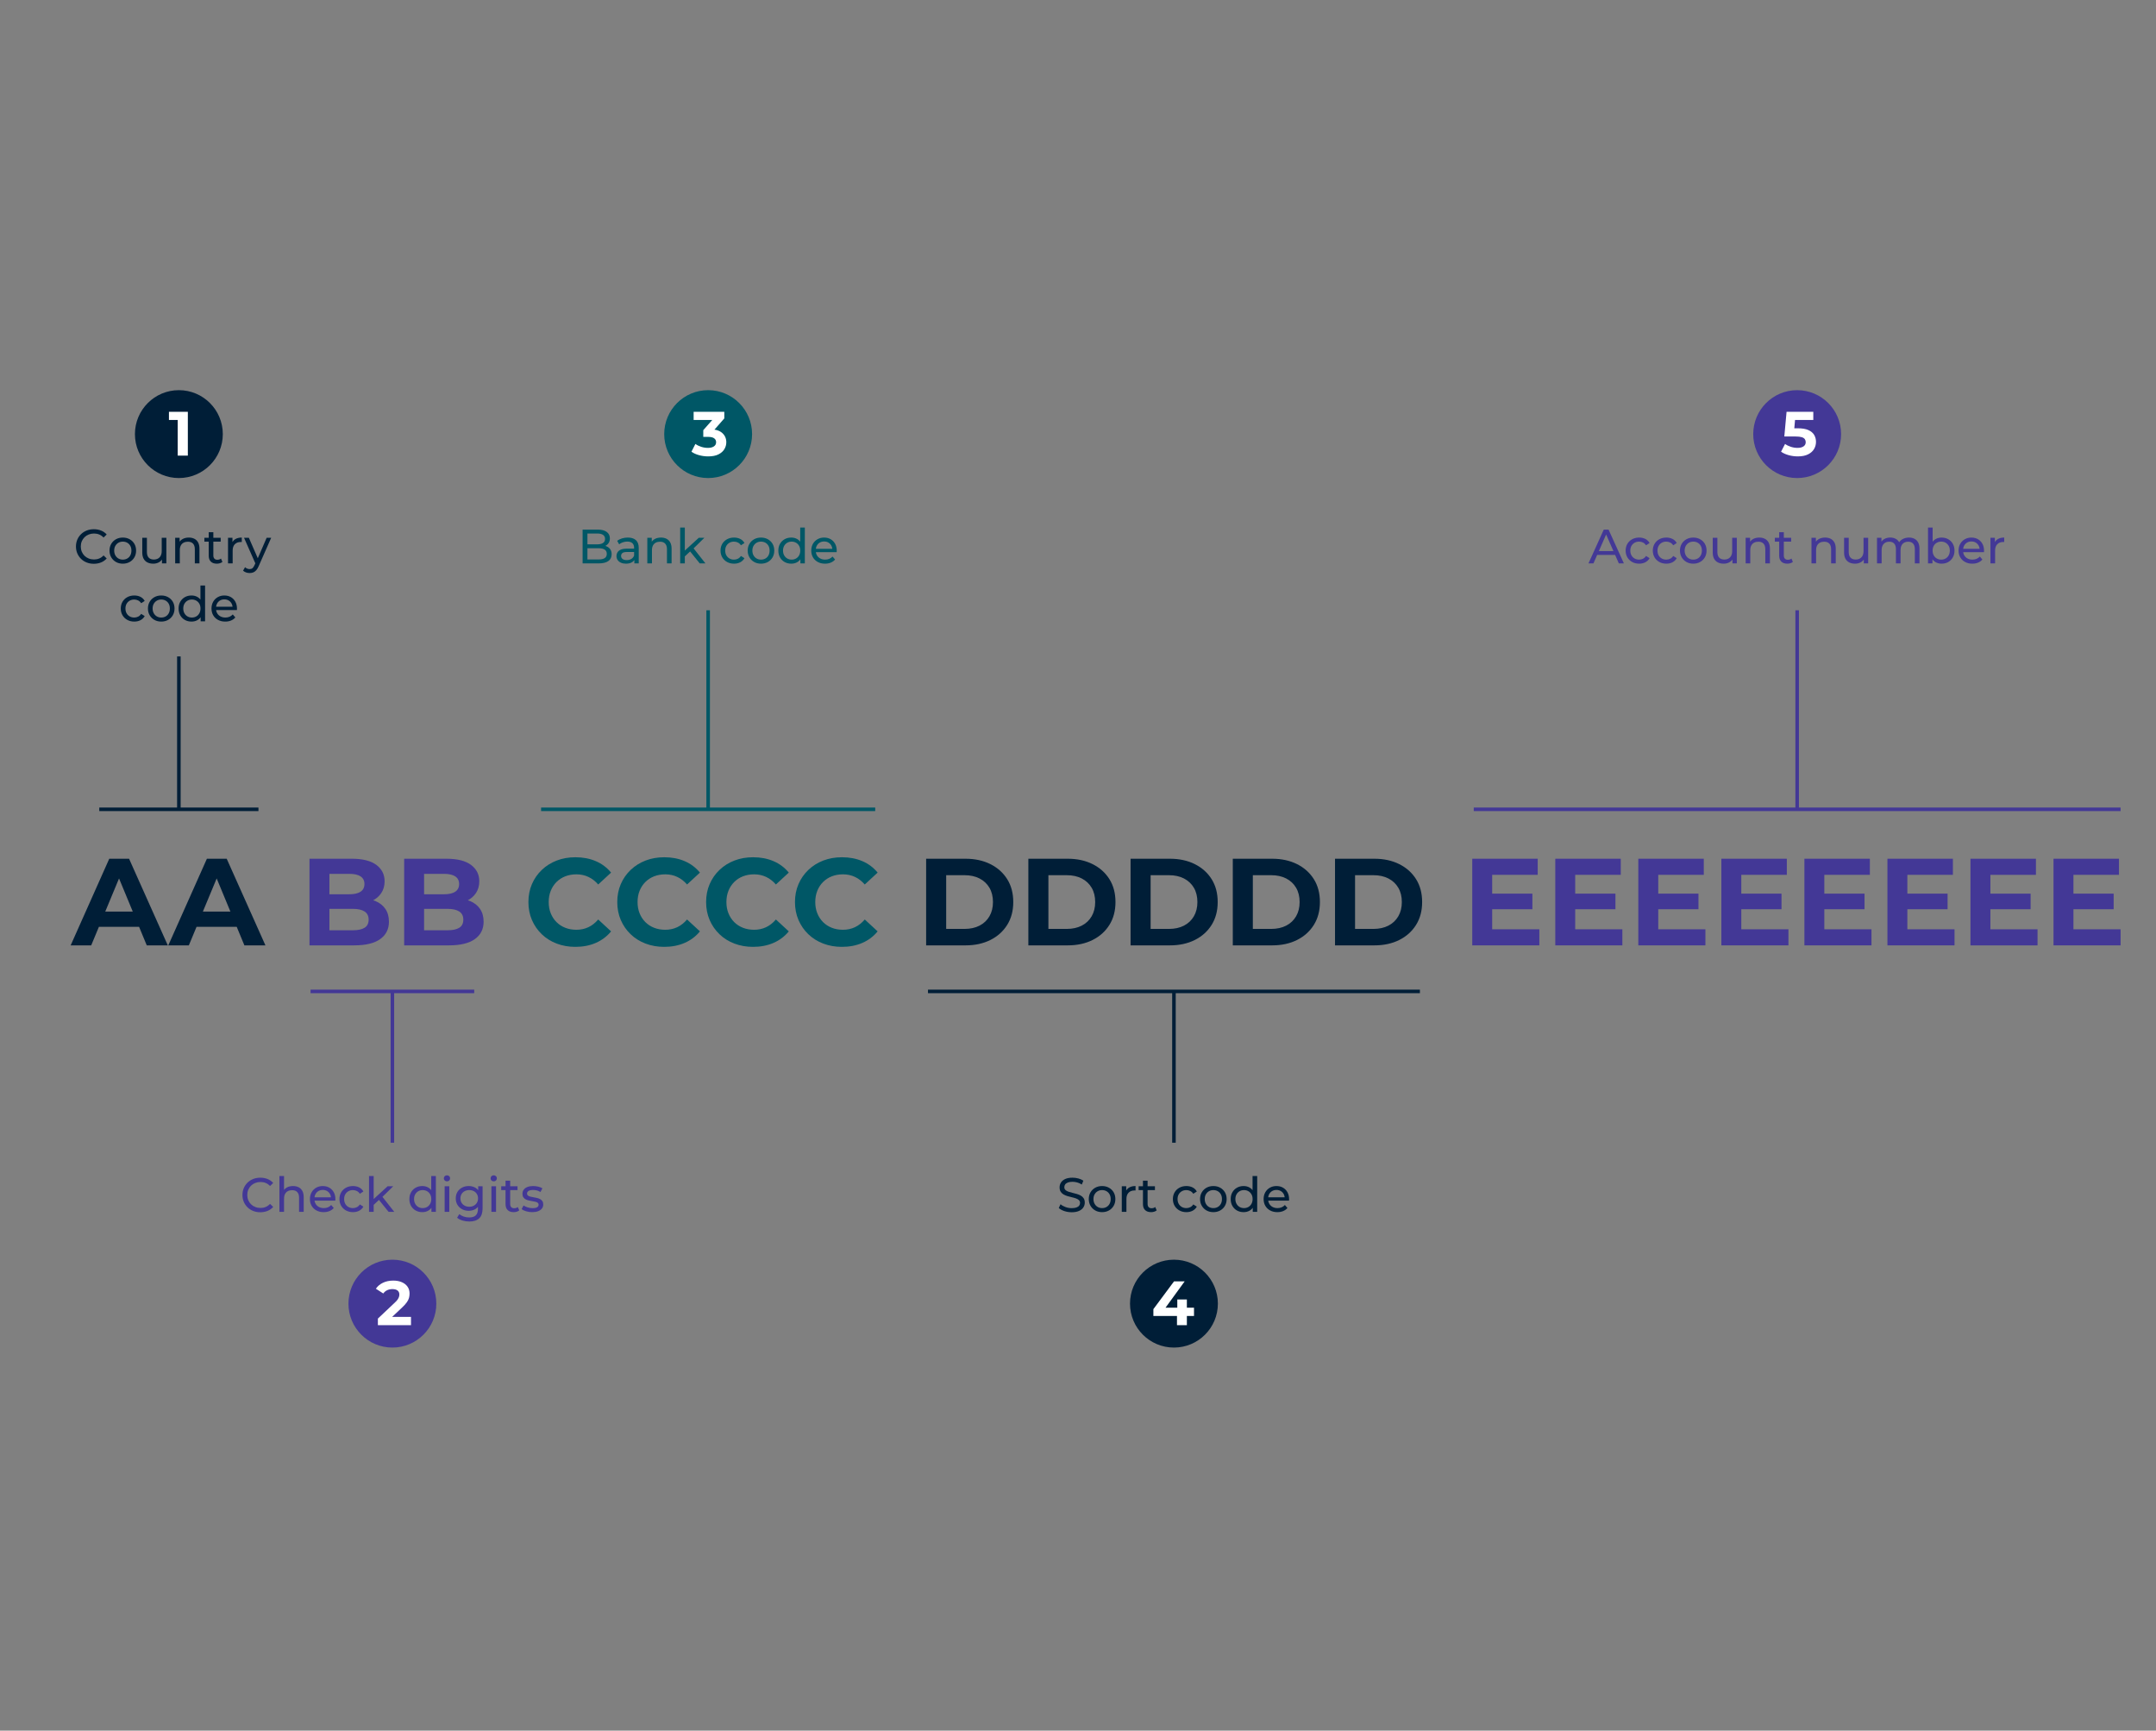 <?xml version="1.0" encoding="UTF-8"?> <svg xmlns="http://www.w3.org/2000/svg" xmlns:xlink="http://www.w3.org/1999/xlink" version="1.1" id="Layer_1" x="0px" y="0px" viewBox="0 0 608 488" style="enable-background:new 0 0 608 488;" xml:space="preserve"><rect x="0" y="0" width="608" height="488" fill="#808080" stroke="none"/> <style type="text/css"> .st0{fill:url(#SVGID_00000035493964363763663510000006571893420214574212_);} .st1{fill:#001E37;} .st2{fill:#433896;} .st3{fill:#005766;} .st4{fill:#FFFFFF;} .st5{fill:none;stroke:#001E37;stroke-miterlimit:10;} .st6{fill:none;stroke:#433896;stroke-miterlimit:10;} .st7{fill:none;stroke:#005766;stroke-miterlimit:10;} .st8{fill:url(#SVGID_00000105427486223540189210000011405891821723073444_);} </style> <g> <path class="st1" d="M19.924,266.574l10.889-24.429h5.584l10.923,24.429h-5.933l-8.934-21.567h2.233l-8.969,21.567H19.924z M25.368,261.339l1.501-4.292h12.563l1.535,4.292H25.368z"></path> <path class="st1" d="M47.458,266.574l10.889-24.429h5.584l10.923,24.429h-5.933l-8.934-21.567h2.233l-8.969,21.567H47.458z M52.902,261.339l1.501-4.292h12.563l1.535,4.292H52.902z"></path> <path class="st2" d="M87.277,266.574v-24.429h11.936c3.071,0,5.38,0.582,6.928,1.745c1.547,1.164,2.32,2.699,2.32,4.606 c0,1.28-0.314,2.391-0.942,3.333s-1.489,1.669-2.582,2.181c-1.094,0.512-2.351,0.768-3.77,0.768l0.663-1.431 c1.536,0,2.896,0.25,4.083,0.75c1.187,0.5,2.111,1.239,2.774,2.216c0.663,0.977,0.995,2.176,0.995,3.595 c0,2.094-0.826,3.729-2.479,4.903c-1.651,1.175-4.083,1.762-7.293,1.762H87.277z M92.896,262.316h6.596 c1.466,0,2.576-0.238,3.333-0.715c0.756-0.477,1.134-1.239,1.134-2.286c0-1.023-0.378-1.786-1.134-2.286 c-0.757-0.5-1.867-0.75-3.333-0.75h-7.015v-4.118h6.037c1.373,0,2.426-0.238,3.158-0.715c0.733-0.477,1.1-1.204,1.1-2.181 c0-0.954-0.366-1.669-1.1-2.146c-0.732-0.477-1.785-0.715-3.158-0.715h-5.618V262.316z"></path> <path class="st2" d="M113.975,266.574v-24.429h11.936c3.071,0,5.38,0.582,6.928,1.745c1.547,1.164,2.32,2.699,2.32,4.606 c0,1.28-0.314,2.391-0.942,3.333s-1.489,1.669-2.582,2.181c-1.094,0.512-2.351,0.768-3.77,0.768l0.663-1.431 c1.536,0,2.896,0.25,4.083,0.75c1.187,0.5,2.111,1.239,2.774,2.216c0.663,0.977,0.995,2.176,0.995,3.595 c0,2.094-0.826,3.729-2.479,4.903c-1.651,1.175-4.083,1.762-7.293,1.762H113.975z M119.594,262.316h6.596 c1.466,0,2.576-0.238,3.333-0.715c0.756-0.477,1.134-1.239,1.134-2.286c0-1.023-0.378-1.786-1.134-2.286 c-0.757-0.5-1.867-0.75-3.333-0.75h-7.015v-4.118h6.037c1.373,0,2.426-0.238,3.158-0.715c0.733-0.477,1.1-1.204,1.1-2.181 c0-0.954-0.366-1.669-1.1-2.146c-0.732-0.477-1.785-0.715-3.158-0.715h-5.618V262.316z"></path> <path class="st3" d="M162.239,266.993c-1.885,0-3.636-0.309-5.253-0.925s-3.019-1.495-4.205-2.635 c-1.187-1.14-2.111-2.478-2.774-4.013s-0.994-3.222-0.994-5.06c0-1.838,0.331-3.525,0.994-5.061s1.594-2.873,2.792-4.013 c1.198-1.14,2.6-2.018,4.205-2.635c1.605-0.616,3.362-0.925,5.27-0.925c2.117,0,4.031,0.366,5.741,1.099s3.146,1.809,4.311,3.228 l-3.63,3.351c-0.838-0.954-1.769-1.669-2.792-2.146c-1.024-0.477-2.141-0.715-3.351-0.715c-1.14,0-2.187,0.187-3.141,0.558 c-0.954,0.373-1.779,0.908-2.478,1.605c-0.698,0.698-1.239,1.524-1.623,2.478s-0.576,2.013-0.576,3.176 c0,1.164,0.192,2.222,0.576,3.176s0.925,1.78,1.623,2.478c0.698,0.698,1.523,1.233,2.478,1.605 c0.954,0.373,2.001,0.558,3.141,0.558c1.21,0,2.326-0.238,3.351-0.715c1.023-0.477,1.954-1.204,2.792-2.181l3.63,3.351 c-1.164,1.419-2.601,2.501-4.311,3.246C166.305,266.62,164.379,266.993,162.239,266.993z"></path> <path class="st3" d="M187.296,266.993c-1.885,0-3.636-0.309-5.253-0.925s-3.019-1.495-4.205-2.635 c-1.187-1.14-2.111-2.478-2.774-4.013s-0.994-3.222-0.994-5.06c0-1.838,0.331-3.525,0.994-5.061s1.594-2.873,2.792-4.013 c1.198-1.14,2.6-2.018,4.205-2.635c1.605-0.616,3.362-0.925,5.27-0.925c2.117,0,4.031,0.366,5.741,1.099s3.146,1.809,4.311,3.228 l-3.63,3.351c-0.838-0.954-1.769-1.669-2.792-2.146c-1.024-0.477-2.141-0.715-3.351-0.715c-1.14,0-2.187,0.187-3.141,0.558 c-0.954,0.373-1.779,0.908-2.478,1.605c-0.698,0.698-1.239,1.524-1.623,2.478s-0.576,2.013-0.576,3.176 c0,1.164,0.192,2.222,0.576,3.176s0.925,1.78,1.623,2.478c0.698,0.698,1.523,1.233,2.478,1.605 c0.954,0.373,2.001,0.558,3.141,0.558c1.21,0,2.326-0.238,3.351-0.715c1.023-0.477,1.954-1.204,2.792-2.181l3.63,3.351 c-1.164,1.419-2.601,2.501-4.311,3.246C191.361,266.62,189.435,266.993,187.296,266.993z"></path> <path class="st3" d="M212.353,266.993c-1.885,0-3.636-0.309-5.253-0.925s-3.019-1.495-4.205-2.635 c-1.187-1.14-2.111-2.478-2.774-4.013s-0.994-3.222-0.994-5.06c0-1.838,0.331-3.525,0.994-5.061s1.594-2.873,2.792-4.013 c1.198-1.14,2.6-2.018,4.205-2.635c1.605-0.616,3.362-0.925,5.27-0.925c2.117,0,4.031,0.366,5.741,1.099s3.146,1.809,4.311,3.228 l-3.63,3.351c-0.838-0.954-1.769-1.669-2.792-2.146c-1.024-0.477-2.141-0.715-3.351-0.715c-1.14,0-2.187,0.187-3.141,0.558 c-0.954,0.373-1.779,0.908-2.478,1.605c-0.698,0.698-1.239,1.524-1.623,2.478s-0.576,2.013-0.576,3.176 c0,1.164,0.192,2.222,0.576,3.176s0.925,1.78,1.623,2.478c0.698,0.698,1.523,1.233,2.478,1.605 c0.954,0.373,2.001,0.558,3.141,0.558c1.21,0,2.326-0.238,3.351-0.715c1.023-0.477,1.954-1.204,2.792-2.181l3.63,3.351 c-1.164,1.419-2.601,2.501-4.311,3.246C216.419,266.62,214.493,266.993,212.353,266.993z"></path> <path class="st3" d="M237.41,266.993c-1.885,0-3.636-0.309-5.253-0.925s-3.019-1.495-4.205-2.635 c-1.187-1.14-2.111-2.478-2.774-4.013s-0.994-3.222-0.994-5.06c0-1.838,0.331-3.525,0.994-5.061s1.594-2.873,2.792-4.013 c1.198-1.14,2.6-2.018,4.205-2.635c1.605-0.616,3.362-0.925,5.27-0.925c2.117,0,4.031,0.366,5.741,1.099s3.146,1.809,4.311,3.228 l-3.63,3.351c-0.838-0.954-1.769-1.669-2.792-2.146c-1.024-0.477-2.141-0.715-3.351-0.715c-1.14,0-2.187,0.187-3.141,0.558 c-0.954,0.373-1.779,0.908-2.478,1.605c-0.698,0.698-1.239,1.524-1.623,2.478s-0.576,2.013-0.576,3.176 c0,1.164,0.192,2.222,0.576,3.176s0.925,1.78,1.623,2.478c0.698,0.698,1.523,1.233,2.478,1.605 c0.954,0.373,2.001,0.558,3.141,0.558c1.21,0,2.326-0.238,3.351-0.715c1.023-0.477,1.954-1.204,2.792-2.181l3.63,3.351 c-1.164,1.419-2.601,2.501-4.311,3.246C241.476,266.62,239.55,266.993,237.41,266.993z"></path> <path class="st1" d="M261.175,266.574v-24.429h11.098c2.652,0,4.991,0.506,7.015,1.518c2.024,1.012,3.606,2.426,4.746,4.24 c1.14,1.815,1.71,3.967,1.71,6.457c0,2.466-0.57,4.612-1.71,6.438c-1.14,1.827-2.722,3.246-4.746,4.258 c-2.023,1.012-4.362,1.518-7.015,1.518H261.175z M266.828,261.932h5.165c1.629,0,3.042-0.308,4.24-0.925 c1.198-0.616,2.129-1.495,2.792-2.635c0.663-1.14,0.995-2.478,0.995-4.013c0-1.559-0.332-2.902-0.995-4.031 s-1.594-2.001-2.792-2.618c-1.198-0.616-2.611-0.925-4.24-0.925h-5.165V261.932z"></path> <path class="st1" d="M290.001,266.574v-24.429h11.098c2.652,0,4.991,0.506,7.015,1.518c2.024,1.012,3.606,2.426,4.746,4.24 c1.14,1.815,1.71,3.967,1.71,6.457c0,2.466-0.57,4.612-1.71,6.438c-1.14,1.827-2.722,3.246-4.746,4.258 c-2.023,1.012-4.362,1.518-7.015,1.518H290.001z M295.654,261.932h5.165c1.629,0,3.042-0.308,4.24-0.925 c1.198-0.616,2.129-1.495,2.792-2.635c0.663-1.14,0.995-2.478,0.995-4.013c0-1.559-0.332-2.902-0.995-4.031 s-1.594-2.001-2.792-2.618c-1.198-0.616-2.611-0.925-4.24-0.925h-5.165V261.932z"></path> <path class="st1" d="M318.826,266.574v-24.429h11.098c2.652,0,4.991,0.506,7.015,1.518c2.024,1.012,3.606,2.426,4.746,4.24 c1.14,1.815,1.71,3.967,1.71,6.457c0,2.466-0.57,4.612-1.71,6.438c-1.14,1.827-2.722,3.246-4.746,4.258 c-2.023,1.012-4.362,1.518-7.015,1.518H318.826z M324.479,261.932h5.165c1.629,0,3.042-0.308,4.24-0.925 c1.198-0.616,2.129-1.495,2.792-2.635c0.663-1.14,0.995-2.478,0.995-4.013c0-1.559-0.332-2.902-0.995-4.031 s-1.594-2.001-2.792-2.618c-1.198-0.616-2.611-0.925-4.24-0.925h-5.165V261.932z"></path> <path class="st1" d="M347.652,266.574v-24.429h11.098c2.652,0,4.991,0.506,7.015,1.518c2.024,1.012,3.606,2.426,4.746,4.24 c1.14,1.815,1.71,3.967,1.71,6.457c0,2.466-0.57,4.612-1.71,6.438c-1.14,1.827-2.722,3.246-4.746,4.258 c-2.023,1.012-4.362,1.518-7.015,1.518H347.652z M353.306,261.932h5.165c1.629,0,3.042-0.308,4.24-0.925 c1.198-0.616,2.129-1.495,2.792-2.635c0.663-1.14,0.995-2.478,0.995-4.013c0-1.559-0.332-2.902-0.995-4.031 s-1.594-2.001-2.792-2.618c-1.198-0.616-2.611-0.925-4.24-0.925h-5.165V261.932z"></path> <path class="st1" d="M376.478,266.574v-24.429h11.098c2.652,0,4.991,0.506,7.015,1.518c2.024,1.012,3.606,2.426,4.746,4.24 c1.14,1.815,1.71,3.967,1.71,6.457c0,2.466-0.57,4.612-1.71,6.438c-1.14,1.827-2.722,3.246-4.746,4.258 c-2.023,1.012-4.362,1.518-7.015,1.518H376.478z M382.132,261.932h5.165c1.629,0,3.042-0.308,4.24-0.925 c1.198-0.616,2.129-1.495,2.792-2.635c0.663-1.14,0.995-2.478,0.995-4.013c0-1.559-0.332-2.902-0.995-4.031 s-1.594-2.001-2.792-2.618c-1.198-0.616-2.611-0.925-4.24-0.925h-5.165V261.932z"></path> <path class="st2" d="M420.8,262.037h13.296v4.537h-18.915v-24.429h18.462v4.537H420.8V262.037z M420.381,251.987h11.761v4.397 h-11.761V251.987z"></path> <path class="st2" d="M444.216,262.037h13.296v4.537h-18.915v-24.429h18.462v4.537h-12.843V262.037z M443.797,251.987h11.761v4.397 h-11.761V251.987z"></path> <path class="st2" d="M467.633,262.037h13.296v4.537h-18.915v-24.429h18.462v4.537h-12.843V262.037z M467.214,251.987h11.761v4.397 h-11.761V251.987z"></path> <path class="st2" d="M491.05,262.037h13.296v4.537h-18.915v-24.429h18.462v4.537H491.05V262.037z M490.631,251.987h11.761v4.397 h-11.761V251.987z"></path> <path class="st2" d="M514.466,262.037h13.296v4.537h-18.915v-24.429h18.462v4.537h-12.843V262.037z M514.047,251.987h11.761v4.397 h-11.761V251.987z"></path> <path class="st2" d="M537.883,262.037h13.296v4.537h-18.915v-24.429h18.462v4.537h-12.843V262.037z M537.464,251.987h11.761v4.397 h-11.761V251.987z"></path> <path class="st2" d="M561.299,262.037h13.296v4.537H555.68v-24.429h18.462v4.537h-12.843V262.037z M560.88,251.987h11.761v4.397 H560.88V251.987z"></path> <path class="st2" d="M584.716,262.037h13.296v4.537h-18.915v-24.429h18.462v4.537h-12.843V262.037z M584.297,251.987h11.761v4.397 h-11.761V251.987z"></path> </g> <g> <circle class="st3" cx="199.7" cy="122.408" r="12.39"></circle> <g> <path class="st4" d="M199.705,128.693c-0.859,0-1.712-0.115-2.56-0.344c-0.847-0.229-1.565-0.556-2.153-0.98l1.112-2.188 c0.471,0.341,1.018,0.612,1.642,0.812c0.623,0.2,1.253,0.3,1.889,0.3c0.718,0,1.282-0.141,1.694-0.423 c0.412-0.283,0.618-0.671,0.618-1.165c0-0.471-0.183-0.841-0.548-1.112c-0.364-0.271-0.953-0.406-1.765-0.406h-1.307v-1.889 l3.442-3.901l0.317,1.024h-6.478v-2.295h8.649v1.854l-3.425,3.901l-1.447-0.83h0.829c1.519,0,2.666,0.342,3.442,1.024 c0.776,0.683,1.165,1.56,1.165,2.63c0,0.694-0.183,1.344-0.547,1.95c-0.365,0.606-0.924,1.098-1.677,1.474 C201.847,128.505,200.882,128.693,199.705,128.693z"></path> </g> </g> <g> <circle class="st2" cx="110.654" cy="367.594" r="12.39"></circle> <g> <path class="st4" d="M106.564,373.667v-1.854l4.767-4.501c0.376-0.341,0.653-0.647,0.829-0.918 c0.177-0.271,0.298-0.518,0.362-0.742c0.064-0.223,0.097-0.429,0.097-0.618c0-0.494-0.167-0.874-0.503-1.139 c-0.335-0.265-0.826-0.397-1.474-0.397c-0.518,0-0.997,0.1-1.438,0.3c-0.441,0.2-0.815,0.512-1.121,0.936L106,363.393 c0.471-0.706,1.13-1.265,1.978-1.677c0.847-0.412,1.823-0.618,2.93-0.618c0.918,0,1.721,0.15,2.409,0.45 c0.688,0.3,1.225,0.721,1.606,1.262c0.383,0.542,0.574,1.188,0.574,1.942c0,0.4-0.051,0.797-0.15,1.191 c-0.1,0.395-0.3,0.809-0.6,1.244c-0.301,0.436-0.739,0.924-1.315,1.465l-3.954,3.725l-0.547-1.042h6.973v2.33H106.564z"></path> </g> </g> <g> <circle class="st1" cx="331.057" cy="367.594" r="12.39"></circle> <g> <path class="st4" d="M325.258,371.072v-1.924l5.825-7.837h3.001l-5.701,7.837l-1.395-0.406h9.726v2.33H325.258z M331.913,373.667 v-2.595l0.088-2.33v-2.312h2.701v7.237H331.913z"></path> </g> </g> <g> <circle class="st1" cx="50.442" cy="122.408" r="12.39"></circle> <g> <path class="st4" d="M50.113,128.481v-11.297l1.235,1.236h-3.706v-2.295h5.33v12.356H50.113z"></path> </g> </g> <g> <path class="st1" d="M26.458,158.971c-0.726,0-1.395-0.12-2.008-0.361c-0.612-0.24-1.143-0.58-1.592-1.021 c-0.449-0.44-0.801-0.955-1.055-1.544s-0.381-1.238-0.381-1.946c0-0.708,0.127-1.356,0.381-1.946s0.607-1.104,1.062-1.544 c0.453-0.44,0.986-0.78,1.599-1.021c0.613-0.24,1.282-0.36,2.008-0.36c0.734,0,1.413,0.125,2.034,0.374s1.15,0.619,1.586,1.109 l-0.885,0.857c-0.363-0.381-0.771-0.664-1.225-0.85c-0.454-0.186-0.939-0.279-1.456-0.279c-0.536,0-1.032,0.091-1.49,0.272 c-0.459,0.181-0.855,0.435-1.191,0.762c-0.335,0.327-0.597,0.715-0.782,1.164c-0.186,0.449-0.279,0.937-0.279,1.463 c0,0.526,0.094,1.014,0.279,1.463c0.186,0.449,0.447,0.837,0.782,1.164c0.336,0.327,0.732,0.581,1.191,0.762 c0.458,0.182,0.954,0.272,1.49,0.272c0.517,0,1.002-0.093,1.456-0.279c0.453-0.186,0.861-0.474,1.225-0.864l0.885,0.857 c-0.436,0.49-0.965,0.862-1.586,1.116S27.202,158.971,26.458,158.971z"></path> <path class="st1" d="M34.637,158.944c-0.726,0-1.369-0.159-1.932-0.476c-0.563-0.317-1.008-0.755-1.334-1.313 c-0.326-0.558-0.49-1.19-0.49-1.898c0-0.716,0.164-1.352,0.49-1.905c0.326-0.553,0.771-0.986,1.334-1.299 c0.562-0.313,1.206-0.47,1.932-0.47c0.717,0,1.359,0.157,1.926,0.47c0.567,0.313,1.012,0.744,1.334,1.293s0.483,1.186,0.483,1.912 c0,0.717-0.161,1.352-0.483,1.905c-0.322,0.554-0.767,0.989-1.334,1.307C35.996,158.785,35.353,158.944,34.637,158.944z M34.637,157.801c0.463,0,0.878-0.104,1.245-0.313c0.368-0.208,0.656-0.505,0.864-0.891c0.209-0.386,0.313-0.833,0.313-1.341 c0-0.517-0.104-0.964-0.313-1.34c-0.208-0.376-0.496-0.669-0.864-0.878c-0.367-0.208-0.782-0.313-1.245-0.313 c-0.462,0-0.875,0.104-1.238,0.313c-0.362,0.209-0.653,0.501-0.871,0.878s-0.326,0.823-0.326,1.34c0,0.508,0.108,0.955,0.326,1.341 s0.509,0.683,0.871,0.891C33.762,157.697,34.175,157.801,34.637,157.801z"></path> <path class="st1" d="M43.224,158.944c-0.617,0-1.159-0.113-1.627-0.34c-0.467-0.227-0.83-0.573-1.088-1.041 c-0.259-0.467-0.389-1.055-0.389-1.762v-4.15h1.307v4.001c0,0.708,0.17,1.238,0.511,1.592c0.34,0.354,0.818,0.531,1.436,0.531 c0.453,0,0.849-0.093,1.184-0.279c0.336-0.186,0.595-0.458,0.776-0.816c0.181-0.358,0.271-0.792,0.271-1.3v-3.729h1.307v7.212 h-1.238v-1.946l0.204,0.517c-0.236,0.481-0.59,0.853-1.062,1.116S43.812,158.944,43.224,158.944z"></path> <path class="st1" d="M53.253,151.581c0.59,0,1.109,0.114,1.558,0.34c0.449,0.227,0.801,0.572,1.055,1.034 c0.254,0.463,0.382,1.048,0.382,1.756v4.15H54.94v-4.001c0-0.698-0.17-1.225-0.511-1.579c-0.34-0.354-0.818-0.531-1.436-0.531 c-0.463,0-0.866,0.091-1.211,0.272c-0.345,0.181-0.61,0.449-0.796,0.803c-0.187,0.354-0.279,0.794-0.279,1.32v3.715h-1.307v-7.212 h1.252v1.946l-0.204-0.517c0.236-0.472,0.599-0.839,1.089-1.102S52.6,151.581,53.253,151.581z"></path> <path class="st1" d="M57.635,152.724v-1.075h4.6v1.075H57.635z M61.145,158.944c-0.726,0-1.288-0.195-1.688-0.585 s-0.599-0.948-0.599-1.674v-6.614h1.307v6.559c0,0.39,0.098,0.689,0.293,0.898c0.194,0.208,0.474,0.313,0.837,0.313 c0.408,0,0.748-0.113,1.021-0.34l0.408,0.939c-0.2,0.172-0.438,0.299-0.715,0.381C61.733,158.903,61.445,158.944,61.145,158.944z"></path> <path class="st1" d="M64.303,158.862v-7.212h1.252v1.959l-0.122-0.49c0.199-0.499,0.535-0.88,1.007-1.143s1.053-0.395,1.742-0.395 v1.266c-0.055-0.009-0.107-0.014-0.157-0.014s-0.098,0-0.143,0c-0.698,0-1.252,0.209-1.66,0.626 c-0.408,0.417-0.612,1.021-0.612,1.81v3.593H64.303z"></path> <path class="st1" d="M70.4,161.584c-0.346,0-0.681-0.057-1.008-0.17c-0.326-0.114-0.607-0.279-0.844-0.497l0.559-0.979 c0.182,0.172,0.381,0.304,0.599,0.395s0.449,0.136,0.694,0.136c0.317,0,0.58-0.082,0.789-0.245 c0.208-0.163,0.403-0.454,0.585-0.871l0.449-0.993l0.136-0.164l2.831-6.545h1.279l-3.498,7.934c-0.208,0.508-0.442,0.907-0.7,1.198 c-0.259,0.29-0.543,0.497-0.851,0.619C71.112,161.523,70.771,161.584,70.4,161.584z M72.114,159.094l-3.293-7.444h1.361 l2.803,6.423L72.114,159.094z"></path> <path class="st1" d="M37.868,175.274c-0.734,0-1.391-0.159-1.966-0.476c-0.577-0.317-1.028-0.753-1.354-1.307 c-0.326-0.553-0.49-1.188-0.49-1.905c0-0.716,0.164-1.352,0.49-1.905c0.326-0.553,0.777-0.986,1.354-1.299 c0.575-0.313,1.231-0.47,1.966-0.47c0.653,0,1.236,0.129,1.749,0.388c0.513,0.258,0.909,0.642,1.19,1.15l-0.993,0.64 c-0.236-0.354-0.524-0.615-0.864-0.783s-0.705-0.252-1.096-0.252c-0.472,0-0.894,0.104-1.266,0.313 c-0.372,0.209-0.667,0.501-0.885,0.878s-0.326,0.823-0.326,1.34s0.108,0.966,0.326,1.348c0.218,0.381,0.513,0.676,0.885,0.884 c0.372,0.209,0.794,0.313,1.266,0.313c0.391,0,0.756-0.083,1.096-0.252c0.34-0.167,0.628-0.428,0.864-0.782l0.993,0.626 c-0.281,0.499-0.678,0.882-1.19,1.15S38.521,175.274,37.868,175.274z"></path> <path class="st1" d="M45.476,175.274c-0.726,0-1.369-0.159-1.932-0.476c-0.563-0.317-1.008-0.755-1.334-1.313 c-0.326-0.558-0.49-1.19-0.49-1.898c0-0.716,0.164-1.352,0.49-1.905c0.326-0.553,0.771-0.986,1.334-1.299 c0.562-0.313,1.206-0.47,1.932-0.47c0.717,0,1.359,0.157,1.926,0.47c0.567,0.313,1.012,0.744,1.334,1.293s0.483,1.186,0.483,1.912 c0,0.717-0.161,1.352-0.483,1.905c-0.322,0.554-0.767,0.989-1.334,1.307C46.835,175.115,46.192,175.274,45.476,175.274z M45.476,174.131c0.463,0,0.878-0.104,1.245-0.313c0.368-0.208,0.656-0.505,0.864-0.891c0.209-0.386,0.313-0.833,0.313-1.341 c0-0.517-0.104-0.964-0.313-1.34c-0.208-0.376-0.496-0.669-0.864-0.878c-0.367-0.208-0.782-0.313-1.245-0.313 c-0.462,0-0.875,0.104-1.238,0.313c-0.362,0.209-0.653,0.501-0.871,0.878s-0.326,0.823-0.326,1.34c0,0.508,0.108,0.955,0.326,1.341 s0.509,0.683,0.871,0.891C44.601,174.027,45.014,174.131,45.476,174.131z"></path> <path class="st1" d="M54.008,175.274c-0.699,0-1.322-0.154-1.871-0.462s-0.982-0.74-1.3-1.293s-0.477-1.198-0.477-1.933 s0.159-1.376,0.477-1.925s0.751-0.978,1.3-1.286s1.172-0.463,1.871-0.463c0.607,0,1.156,0.136,1.646,0.408 c0.49,0.272,0.882,0.681,1.177,1.225s0.442,1.225,0.442,2.041c0,0.817-0.143,1.497-0.429,2.042 c-0.285,0.544-0.673,0.955-1.163,1.231C55.191,175.136,54.634,175.274,54.008,175.274z M54.116,174.131 c0.454,0,0.864-0.104,1.232-0.313c0.367-0.208,0.657-0.505,0.87-0.891c0.214-0.386,0.32-0.833,0.32-1.341 c0-0.517-0.106-0.964-0.32-1.34c-0.213-0.376-0.503-0.669-0.87-0.878c-0.368-0.208-0.778-0.313-1.232-0.313 c-0.462,0-0.875,0.104-1.238,0.313c-0.362,0.209-0.653,0.501-0.871,0.878s-0.326,0.823-0.326,1.34c0,0.508,0.108,0.955,0.326,1.341 s0.509,0.683,0.871,0.891C53.241,174.027,53.654,174.131,54.116,174.131z M56.58,175.193v-1.946l0.081-1.674l-0.136-1.674v-4.804 h1.307v10.098H56.58z"></path> <path class="st1" d="M63.52,175.274c-0.771,0-1.449-0.159-2.034-0.476c-0.586-0.317-1.039-0.753-1.361-1.307 c-0.322-0.553-0.483-1.188-0.483-1.905c0-0.716,0.157-1.352,0.47-1.905c0.313-0.553,0.744-0.986,1.293-1.299s1.168-0.47,1.857-0.47 c0.698,0,1.315,0.154,1.851,0.463s0.955,0.742,1.259,1.3c0.304,0.558,0.456,1.209,0.456,1.953c0,0.054-0.002,0.118-0.007,0.19 c-0.005,0.073-0.012,0.141-0.021,0.204h-6.138v-0.939h5.457l-0.53,0.327c0.009-0.463-0.086-0.875-0.286-1.238 c-0.199-0.363-0.474-0.646-0.823-0.851c-0.349-0.204-0.755-0.306-1.218-0.306c-0.454,0-0.857,0.102-1.211,0.306 s-0.631,0.49-0.83,0.857c-0.2,0.367-0.3,0.787-0.3,1.259v0.218c0,0.481,0.111,0.91,0.334,1.286 c0.222,0.377,0.532,0.669,0.932,0.878c0.399,0.209,0.857,0.313,1.375,0.313c0.426,0,0.813-0.072,1.163-0.218 c0.35-0.145,0.655-0.363,0.919-0.653l0.721,0.844c-0.326,0.381-0.732,0.672-1.218,0.871 C64.661,175.175,64.119,175.274,63.52,175.274z"></path> </g> <g> <path class="st3" d="M164.298,158.862v-9.526h4.273c1.098,0,1.941,0.22,2.531,0.66c0.59,0.44,0.885,1.041,0.885,1.803 c0,0.517-0.116,0.953-0.348,1.307c-0.231,0.354-0.542,0.626-0.932,0.816c-0.391,0.19-0.812,0.286-1.266,0.286l0.245-0.408 c0.544,0,1.024,0.095,1.442,0.286c0.417,0.191,0.748,0.47,0.993,0.837c0.245,0.368,0.367,0.824,0.367,1.368 c0,0.817-0.306,1.45-0.918,1.898c-0.613,0.449-1.522,0.674-2.729,0.674H164.298z M165.659,157.759h3.13 c0.753,0,1.329-0.126,1.729-0.381c0.398-0.254,0.599-0.653,0.599-1.197c0-0.554-0.2-0.958-0.599-1.211 c-0.399-0.254-0.976-0.381-1.729-0.381h-3.253v-1.103h2.912c0.689,0,1.226-0.127,1.606-0.381s0.571-0.635,0.571-1.143 c0-0.508-0.19-0.889-0.571-1.143s-0.917-0.381-1.606-0.381h-2.789V157.759z"></path> <path class="st3" d="M176.518,158.943c-0.535,0-1.005-0.09-1.408-0.272c-0.404-0.182-0.715-0.433-0.933-0.755 c-0.218-0.322-0.326-0.687-0.326-1.096c0-0.39,0.093-0.744,0.278-1.061c0.187-0.318,0.49-0.572,0.912-0.762 s0.991-0.286,1.708-0.286h2.286v0.939h-2.231c-0.653,0-1.094,0.109-1.32,0.326c-0.227,0.218-0.34,0.481-0.34,0.79 c0,0.354,0.141,0.638,0.422,0.851c0.28,0.213,0.671,0.32,1.17,0.32c0.49,0,0.919-0.109,1.286-0.327s0.633-0.535,0.796-0.953 l0.259,0.898c-0.173,0.427-0.477,0.765-0.912,1.014S177.181,158.943,176.518,158.943z M178.887,158.862v-1.524l-0.068-0.286v-2.599 c0-0.553-0.161-0.982-0.483-1.286c-0.321-0.304-0.805-0.456-1.449-0.456c-0.426,0-0.844,0.07-1.252,0.211s-0.753,0.329-1.034,0.564 l-0.544-0.98c0.372-0.299,0.818-0.528,1.34-0.687c0.522-0.159,1.068-0.238,1.641-0.238c0.988,0,1.75,0.241,2.286,0.721 c0.535,0.481,0.803,1.216,0.803,2.205v4.355H178.887z"></path> <path class="st3" d="M186.398,151.581c0.59,0,1.109,0.114,1.558,0.34c0.449,0.227,0.801,0.572,1.055,1.034 c0.254,0.463,0.382,1.048,0.382,1.756v4.15h-1.307v-4.001c0-0.698-0.17-1.225-0.511-1.579c-0.34-0.354-0.818-0.531-1.436-0.531 c-0.463,0-0.866,0.091-1.211,0.272c-0.345,0.181-0.61,0.449-0.796,0.803c-0.187,0.354-0.279,0.794-0.279,1.32v3.715h-1.307v-7.212 h1.252v1.946l-0.204-0.517c0.236-0.472,0.599-0.839,1.089-1.102S185.745,151.581,186.398,151.581z"></path> <path class="st3" d="M191.814,158.862v-10.098h1.307v10.098H191.814z M192.876,157.12l0.027-1.674l4.15-3.797h1.579l-3.185,3.13 l-0.708,0.599L192.876,157.12z M197.326,158.862l-2.831-3.511l0.844-1.048l3.593,4.559H197.326z"></path> <path class="st3" d="M207.001,158.943c-0.734,0-1.391-0.159-1.966-0.476c-0.577-0.317-1.028-0.753-1.354-1.307 c-0.326-0.553-0.49-1.188-0.49-1.905c0-0.716,0.164-1.352,0.49-1.905c0.326-0.553,0.777-0.986,1.354-1.299 c0.575-0.313,1.231-0.47,1.966-0.47c0.653,0,1.236,0.129,1.749,0.388c0.513,0.258,0.909,0.642,1.19,1.15l-0.993,0.64 c-0.236-0.354-0.524-0.615-0.864-0.783s-0.705-0.252-1.096-0.252c-0.472,0-0.894,0.104-1.266,0.313 c-0.372,0.209-0.667,0.501-0.885,0.878s-0.326,0.823-0.326,1.34s0.108,0.966,0.326,1.348c0.218,0.381,0.513,0.676,0.885,0.884 c0.372,0.209,0.794,0.313,1.266,0.313c0.391,0,0.756-0.083,1.096-0.252c0.34-0.167,0.628-0.428,0.864-0.782l0.993,0.626 c-0.281,0.499-0.678,0.882-1.19,1.15S207.654,158.943,207.001,158.943z"></path> <path class="st3" d="M214.608,158.943c-0.726,0-1.369-0.159-1.932-0.476c-0.563-0.317-1.008-0.755-1.334-1.313 c-0.326-0.558-0.49-1.19-0.49-1.898c0-0.716,0.164-1.352,0.49-1.905c0.326-0.553,0.771-0.986,1.334-1.299 c0.562-0.313,1.206-0.47,1.932-0.47c0.717,0,1.359,0.157,1.926,0.47c0.567,0.313,1.012,0.744,1.334,1.293s0.483,1.186,0.483,1.912 c0,0.717-0.161,1.352-0.483,1.905c-0.322,0.554-0.767,0.989-1.334,1.307C215.968,158.784,215.325,158.943,214.608,158.943z M214.608,157.8c0.463,0,0.878-0.104,1.245-0.313c0.368-0.208,0.656-0.505,0.864-0.891c0.209-0.386,0.313-0.833,0.313-1.341 c0-0.517-0.104-0.964-0.313-1.34c-0.208-0.376-0.496-0.669-0.864-0.878c-0.367-0.208-0.782-0.313-1.245-0.313 c-0.462,0-0.875,0.104-1.238,0.313c-0.362,0.209-0.653,0.501-0.871,0.878s-0.326,0.823-0.326,1.34c0,0.508,0.108,0.955,0.326,1.341 s0.509,0.683,0.871,0.891C213.733,157.696,214.146,157.8,214.608,157.8z"></path> <path class="st3" d="M223.142,158.943c-0.699,0-1.322-0.154-1.871-0.462s-0.982-0.74-1.3-1.293s-0.477-1.198-0.477-1.933 s0.159-1.376,0.477-1.925s0.751-0.978,1.3-1.286s1.172-0.463,1.871-0.463c0.607,0,1.156,0.136,1.646,0.408 c0.49,0.272,0.882,0.681,1.177,1.225s0.442,1.225,0.442,2.041c0,0.817-0.143,1.497-0.429,2.042 c-0.285,0.544-0.673,0.955-1.163,1.231C224.325,158.805,223.768,158.943,223.142,158.943z M223.25,157.8 c0.454,0,0.864-0.104,1.232-0.313c0.367-0.208,0.657-0.505,0.87-0.891c0.214-0.386,0.32-0.833,0.32-1.341 c0-0.517-0.106-0.964-0.32-1.34c-0.213-0.376-0.503-0.669-0.87-0.878c-0.368-0.208-0.778-0.313-1.232-0.313 c-0.462,0-0.875,0.104-1.238,0.313c-0.362,0.209-0.653,0.501-0.871,0.878s-0.326,0.823-0.326,1.34c0,0.508,0.108,0.955,0.326,1.341 s0.509,0.683,0.871,0.891C222.375,157.696,222.788,157.8,223.25,157.8z M225.714,158.862v-1.946l0.081-1.674l-0.136-1.674v-4.804 h1.307v10.098H225.714z"></path> <path class="st3" d="M232.654,158.943c-0.771,0-1.449-0.159-2.034-0.476c-0.586-0.317-1.039-0.753-1.361-1.307 c-0.322-0.553-0.483-1.188-0.483-1.905c0-0.716,0.157-1.352,0.47-1.905c0.313-0.553,0.744-0.986,1.293-1.299s1.168-0.47,1.857-0.47 c0.698,0,1.315,0.154,1.851,0.463s0.955,0.742,1.259,1.3c0.304,0.558,0.456,1.209,0.456,1.953c0,0.054-0.002,0.118-0.007,0.19 c-0.005,0.073-0.012,0.141-0.021,0.204h-6.138v-0.939h5.457l-0.53,0.327c0.009-0.463-0.086-0.875-0.286-1.238 c-0.199-0.363-0.474-0.646-0.823-0.851c-0.349-0.204-0.755-0.306-1.218-0.306c-0.454,0-0.857,0.102-1.211,0.306 s-0.631,0.49-0.83,0.857c-0.2,0.367-0.3,0.787-0.3,1.259v0.218c0,0.481,0.111,0.91,0.334,1.286 c0.222,0.377,0.532,0.669,0.932,0.878c0.399,0.209,0.857,0.313,1.375,0.313c0.426,0,0.813-0.072,1.163-0.218 c0.35-0.145,0.655-0.363,0.919-0.653l0.721,0.844c-0.326,0.381-0.732,0.672-1.218,0.871 C233.795,158.844,233.253,158.943,232.654,158.943z"></path> </g> <g> <path class="st2" d="M73.408,341.825c-0.726,0-1.395-0.12-2.008-0.361c-0.612-0.24-1.143-0.58-1.592-1.021 c-0.449-0.44-0.801-0.955-1.055-1.544s-0.381-1.238-0.381-1.946c0-0.708,0.127-1.356,0.381-1.946s0.607-1.104,1.062-1.544 c0.453-0.44,0.986-0.78,1.599-1.021c0.613-0.24,1.282-0.36,2.008-0.36c0.734,0,1.413,0.125,2.034,0.374s1.15,0.619,1.586,1.109 l-0.885,0.857c-0.363-0.381-0.771-0.664-1.225-0.85c-0.454-0.186-0.939-0.279-1.456-0.279c-0.536,0-1.032,0.091-1.49,0.272 c-0.459,0.181-0.855,0.435-1.191,0.762c-0.335,0.327-0.597,0.715-0.782,1.164c-0.186,0.449-0.279,0.937-0.279,1.463 c0,0.526,0.094,1.014,0.279,1.463c0.186,0.449,0.447,0.837,0.782,1.164c0.336,0.327,0.732,0.581,1.191,0.762 c0.458,0.182,0.954,0.272,1.49,0.272c0.517,0,1.002-0.093,1.456-0.279c0.453-0.186,0.861-0.474,1.225-0.864l0.885,0.857 c-0.436,0.49-0.965,0.862-1.586,1.116S74.152,341.825,73.408,341.825z"></path> <path class="st2" d="M82.648,334.435c0.59,0,1.109,0.114,1.558,0.34c0.449,0.227,0.801,0.572,1.055,1.034 c0.254,0.463,0.382,1.048,0.382,1.756v4.15h-1.307v-4.001c0-0.698-0.17-1.225-0.511-1.579c-0.34-0.354-0.818-0.531-1.436-0.531 c-0.463,0-0.866,0.091-1.211,0.272c-0.345,0.181-0.61,0.449-0.796,0.803c-0.187,0.354-0.279,0.794-0.279,1.32v3.715h-1.307v-10.098 h1.307v4.831l-0.259-0.517c0.236-0.472,0.599-0.839,1.089-1.102S81.995,334.435,82.648,334.435z"></path> <path class="st2" d="M91.276,341.798c-0.771,0-1.449-0.159-2.034-0.476c-0.586-0.317-1.039-0.753-1.361-1.307 c-0.322-0.553-0.483-1.188-0.483-1.905c0-0.716,0.157-1.352,0.47-1.905c0.313-0.553,0.744-0.986,1.293-1.299s1.168-0.47,1.857-0.47 c0.698,0,1.315,0.154,1.851,0.463s0.955,0.742,1.259,1.3c0.304,0.558,0.456,1.209,0.456,1.953c0,0.054-0.002,0.118-0.007,0.19 c-0.005,0.073-0.012,0.141-0.021,0.204h-6.138v-0.939h5.457l-0.53,0.327c0.009-0.463-0.086-0.875-0.286-1.238 c-0.199-0.363-0.474-0.646-0.823-0.851c-0.349-0.204-0.755-0.306-1.218-0.306c-0.454,0-0.857,0.102-1.211,0.306 s-0.631,0.49-0.83,0.857c-0.2,0.367-0.3,0.787-0.3,1.259v0.218c0,0.481,0.111,0.91,0.334,1.286 c0.222,0.377,0.532,0.669,0.932,0.878c0.399,0.209,0.857,0.313,1.375,0.313c0.426,0,0.813-0.072,1.163-0.218 c0.35-0.145,0.655-0.363,0.919-0.653l0.721,0.844c-0.326,0.381-0.732,0.672-1.218,0.871 C92.417,341.698,91.875,341.798,91.276,341.798z"></path> <path class="st2" d="M99.536,341.798c-0.734,0-1.391-0.159-1.966-0.476c-0.577-0.317-1.028-0.753-1.354-1.307 c-0.326-0.553-0.49-1.188-0.49-1.905c0-0.716,0.164-1.352,0.49-1.905c0.326-0.553,0.777-0.986,1.354-1.299 c0.575-0.313,1.231-0.47,1.966-0.47c0.653,0,1.236,0.129,1.749,0.388c0.513,0.258,0.909,0.642,1.19,1.15l-0.993,0.64 c-0.236-0.354-0.524-0.615-0.864-0.783s-0.705-0.252-1.096-0.252c-0.472,0-0.894,0.104-1.266,0.313 c-0.372,0.209-0.667,0.501-0.885,0.878s-0.326,0.823-0.326,1.34s0.108,0.966,0.326,1.348c0.218,0.381,0.513,0.676,0.885,0.884 c0.372,0.209,0.794,0.313,1.266,0.313c0.391,0,0.756-0.083,1.096-0.252c0.34-0.167,0.628-0.428,0.864-0.782l0.993,0.626 c-0.281,0.499-0.678,0.882-1.19,1.15S100.189,341.798,99.536,341.798z"></path> <path class="st2" d="M104.068,341.716v-10.098h1.307v10.098H104.068z M105.13,339.974l0.027-1.674l4.15-3.797h1.579l-3.185,3.13 l-0.708,0.599L105.13,339.974z M109.58,341.716l-2.831-3.511l0.844-1.048l3.593,4.559H109.58z"></path> <path class="st2" d="M119.093,341.798c-0.699,0-1.322-0.154-1.871-0.462s-0.982-0.74-1.3-1.293s-0.477-1.198-0.477-1.933 s0.159-1.376,0.477-1.925s0.751-0.978,1.3-1.286s1.172-0.463,1.871-0.463c0.607,0,1.156,0.136,1.646,0.408 c0.49,0.272,0.882,0.681,1.177,1.225s0.442,1.225,0.442,2.041c0,0.817-0.143,1.497-0.429,2.042 c-0.285,0.544-0.673,0.955-1.163,1.231C120.276,341.659,119.719,341.798,119.093,341.798z M119.201,340.655 c0.454,0,0.864-0.104,1.232-0.313c0.367-0.208,0.657-0.505,0.87-0.891c0.214-0.386,0.32-0.833,0.32-1.341 c0-0.517-0.106-0.964-0.32-1.34c-0.213-0.376-0.503-0.669-0.87-0.878c-0.368-0.208-0.778-0.313-1.232-0.313 c-0.462,0-0.875,0.104-1.238,0.313c-0.362,0.209-0.653,0.501-0.871,0.878s-0.326,0.823-0.326,1.34c0,0.508,0.108,0.955,0.326,1.341 s0.509,0.683,0.871,0.891C118.326,340.551,118.739,340.655,119.201,340.655z M121.665,341.716v-1.946l0.081-1.674l-0.136-1.674 v-4.804h1.307v10.098H121.665z"></path> <path class="st2" d="M126.046,333.115c-0.254,0-0.465-0.082-0.633-0.245c-0.168-0.163-0.252-0.363-0.252-0.599 c0-0.245,0.084-0.449,0.252-0.612c0.168-0.164,0.379-0.245,0.633-0.245s0.465,0.08,0.633,0.238s0.252,0.356,0.252,0.592 c0,0.245-0.082,0.452-0.245,0.619C126.522,333.031,126.309,333.115,126.046,333.115z M125.393,341.716v-7.212h1.307v7.212H125.393z "></path> <path class="st2" d="M132.184,341.417c-0.699,0-1.322-0.147-1.871-0.442s-0.984-0.705-1.307-1.231s-0.483-1.134-0.483-1.824 c0-0.698,0.161-1.309,0.483-1.83c0.322-0.522,0.758-0.928,1.307-1.218c0.549-0.29,1.172-0.436,1.871-0.436 c0.617,0,1.179,0.125,1.688,0.375c0.508,0.25,0.914,0.633,1.218,1.15s0.456,1.17,0.456,1.959c0,0.78-0.152,1.429-0.456,1.946 s-0.71,0.905-1.218,1.164C133.362,341.287,132.801,341.417,132.184,341.417z M132.347,344.438c-0.662,0-1.305-0.093-1.926-0.279 c-0.621-0.186-1.127-0.452-1.518-0.796l0.626-1.007c0.336,0.29,0.749,0.519,1.239,0.687c0.489,0.168,1.002,0.252,1.537,0.252 c0.853,0,1.479-0.2,1.878-0.599c0.399-0.399,0.599-1.007,0.599-1.824v-1.524l0.137-1.429l-0.068-1.442v-1.973h1.238v6.232 c0,1.27-0.317,2.205-0.952,2.804C134.501,344.138,133.571,344.438,132.347,344.438z M132.333,340.274c0.48,0,0.907-0.1,1.279-0.299 c0.372-0.2,0.664-0.477,0.878-0.831c0.213-0.354,0.319-0.762,0.319-1.225c0-0.462-0.106-0.871-0.319-1.225 c-0.214-0.354-0.506-0.628-0.878-0.823c-0.372-0.195-0.799-0.293-1.279-0.293s-0.909,0.098-1.286,0.293 c-0.376,0.195-0.671,0.469-0.885,0.823c-0.213,0.354-0.319,0.762-0.319,1.225c0,0.463,0.106,0.871,0.319,1.225 c0.214,0.354,0.509,0.631,0.885,0.831C131.424,340.174,131.852,340.274,132.333,340.274z"></path> <path class="st2" d="M139.232,333.115c-0.254,0-0.465-0.082-0.633-0.245c-0.168-0.163-0.252-0.363-0.252-0.599 c0-0.245,0.084-0.449,0.252-0.612c0.168-0.164,0.379-0.245,0.633-0.245s0.465,0.08,0.633,0.238s0.252,0.356,0.252,0.592 c0,0.245-0.082,0.452-0.245,0.619C139.709,333.031,139.495,333.115,139.232,333.115z M138.579,341.716v-7.212h1.307v7.212H138.579z "></path> <path class="st2" d="M141.342,335.578v-1.075h4.6v1.075H141.342z M144.852,341.798c-0.726,0-1.288-0.195-1.688-0.585 s-0.599-0.948-0.599-1.674v-6.614h1.307v6.559c0,0.39,0.098,0.689,0.293,0.898c0.194,0.208,0.474,0.313,0.837,0.313 c0.408,0,0.748-0.113,1.021-0.34l0.408,0.939c-0.2,0.172-0.438,0.299-0.715,0.381C145.44,341.757,145.152,341.798,144.852,341.798z "></path> <path class="st2" d="M150.078,341.798c-0.599,0-1.168-0.082-1.708-0.245c-0.539-0.164-0.964-0.363-1.272-0.599l0.545-1.034 c0.309,0.209,0.689,0.386,1.143,0.531c0.454,0.145,0.917,0.218,1.389,0.218c0.607,0,1.045-0.086,1.313-0.259 c0.267-0.172,0.401-0.413,0.401-0.721c0-0.227-0.082-0.403-0.245-0.531c-0.163-0.127-0.379-0.222-0.646-0.286 s-0.564-0.12-0.892-0.17c-0.326-0.05-0.653-0.113-0.979-0.19c-0.327-0.077-0.626-0.186-0.898-0.327s-0.49-0.336-0.653-0.585 s-0.245-0.583-0.245-1c0-0.436,0.123-0.817,0.368-1.143c0.244-0.327,0.592-0.579,1.041-0.755c0.449-0.177,0.981-0.266,1.599-0.266 c0.472,0,0.95,0.057,1.436,0.17s0.883,0.274,1.191,0.483l-0.559,1.034c-0.326-0.218-0.667-0.367-1.021-0.449 c-0.354-0.082-0.708-0.123-1.062-0.123c-0.571,0-0.998,0.093-1.279,0.279s-0.422,0.424-0.422,0.714 c0,0.245,0.084,0.434,0.252,0.565s0.386,0.233,0.653,0.306s0.564,0.134,0.892,0.184c0.326,0.05,0.653,0.114,0.979,0.19 c0.326,0.077,0.624,0.184,0.892,0.32c0.268,0.136,0.485,0.327,0.653,0.572c0.167,0.245,0.251,0.571,0.251,0.98 c0,0.435-0.127,0.812-0.381,1.129s-0.612,0.564-1.075,0.742C151.276,341.709,150.723,341.798,150.078,341.798z"></path> </g> <line class="st5" x1="27.997" y1="228.208" x2="72.886" y2="228.208"></line> <line class="st6" x1="87.578" y1="279.554" x2="133.731" y2="279.554"></line> <line class="st5" x1="50.442" y1="185.096" x2="50.442" y2="228.208"></line> <line class="st7" x1="199.7" y1="172.086" x2="199.7" y2="228.208"></line> <line class="st6" x1="110.654" y1="279.554" x2="110.654" y2="322.219"></line> <line class="st7" x1="152.587" y1="228.208" x2="246.814" y2="228.208"></line> <g> <circle class="st2" cx="506.806" cy="122.408" r="12.39"></circle> <g> <path class="st4" d="M506.978,128.693c-0.859,0-1.71-0.115-2.551-0.344c-0.842-0.229-1.562-0.556-2.162-0.98l1.13-2.188 c0.47,0.341,1.015,0.612,1.633,0.812c0.617,0.2,1.244,0.3,1.88,0.3c0.718,0,1.282-0.141,1.694-0.423 c0.412-0.283,0.618-0.677,0.618-1.183c0-0.317-0.083-0.6-0.247-0.847c-0.165-0.247-0.457-0.435-0.874-0.565 c-0.418-0.129-1.004-0.194-1.757-0.194h-3.159l0.635-6.955h7.538v2.295h-6.514l1.482-1.306l-0.441,4.96l-1.482-1.306h2.612 c1.224,0,2.209,0.167,2.957,0.503c0.747,0.335,1.291,0.792,1.633,1.368c0.341,0.577,0.512,1.23,0.512,1.959 s-0.183,1.403-0.547,2.021c-0.365,0.618-0.927,1.118-1.687,1.5C509.123,128.502,508.155,128.693,506.978,128.693z"></path> </g> </g> <g> <g> <path class="st2" d="M447.956,158.862l4.314-9.526h1.347l4.328,9.526h-1.43l-3.851-8.764h0.544l-3.852,8.764H447.956z M449.793,156.48l0.368-1.089h5.361l0.395,1.089H449.793z"></path> <path class="st2" d="M462.245,158.943c-0.734,0-1.391-0.159-1.966-0.476c-0.577-0.317-1.028-0.753-1.354-1.307 c-0.326-0.553-0.49-1.188-0.49-1.905c0-0.716,0.164-1.352,0.49-1.905c0.326-0.553,0.777-0.986,1.354-1.299 c0.575-0.313,1.231-0.47,1.966-0.47c0.653,0,1.236,0.129,1.749,0.388c0.513,0.258,0.909,0.642,1.19,1.15l-0.993,0.64 c-0.236-0.354-0.524-0.615-0.864-0.783s-0.705-0.252-1.096-0.252c-0.472,0-0.894,0.104-1.266,0.313 c-0.372,0.209-0.667,0.501-0.885,0.878s-0.326,0.823-0.326,1.34s0.108,0.966,0.326,1.348c0.218,0.381,0.513,0.676,0.885,0.884 c0.372,0.209,0.794,0.313,1.266,0.313c0.391,0,0.756-0.083,1.096-0.252c0.34-0.167,0.628-0.428,0.864-0.782l0.993,0.626 c-0.281,0.499-0.678,0.882-1.19,1.15S462.898,158.943,462.245,158.943z"></path> <path class="st2" d="M469.907,158.943c-0.734,0-1.391-0.159-1.966-0.476c-0.577-0.317-1.028-0.753-1.354-1.307 c-0.326-0.553-0.49-1.188-0.49-1.905c0-0.716,0.164-1.352,0.49-1.905c0.326-0.553,0.777-0.986,1.354-1.299 c0.575-0.313,1.231-0.47,1.966-0.47c0.653,0,1.236,0.129,1.749,0.388c0.513,0.258,0.909,0.642,1.19,1.15l-0.993,0.64 c-0.236-0.354-0.524-0.615-0.864-0.783s-0.705-0.252-1.096-0.252c-0.472,0-0.894,0.104-1.266,0.313 c-0.372,0.209-0.667,0.501-0.885,0.878s-0.326,0.823-0.326,1.34s0.108,0.966,0.326,1.348c0.218,0.381,0.513,0.676,0.885,0.884 c0.372,0.209,0.794,0.313,1.266,0.313c0.391,0,0.756-0.083,1.096-0.252c0.34-0.167,0.628-0.428,0.864-0.782l0.993,0.626 c-0.281,0.499-0.678,0.882-1.19,1.15S470.56,158.943,469.907,158.943z"></path> <path class="st2" d="M477.514,158.943c-0.726,0-1.369-0.159-1.932-0.476c-0.563-0.317-1.008-0.755-1.334-1.313 c-0.326-0.558-0.49-1.19-0.49-1.898c0-0.716,0.164-1.352,0.49-1.905c0.326-0.553,0.771-0.986,1.334-1.299 c0.562-0.313,1.206-0.47,1.932-0.47c0.717,0,1.359,0.157,1.926,0.47c0.567,0.313,1.012,0.744,1.334,1.293s0.483,1.186,0.483,1.912 c0,0.717-0.161,1.352-0.483,1.905c-0.322,0.554-0.767,0.989-1.334,1.307C478.873,158.784,478.23,158.943,477.514,158.943z M477.514,157.8c0.463,0,0.878-0.104,1.245-0.313c0.368-0.208,0.656-0.505,0.864-0.891c0.209-0.386,0.313-0.833,0.313-1.341 c0-0.517-0.104-0.964-0.313-1.34c-0.208-0.376-0.496-0.669-0.864-0.878c-0.367-0.208-0.782-0.313-1.245-0.313 c-0.462,0-0.875,0.104-1.238,0.313c-0.362,0.209-0.653,0.501-0.871,0.878s-0.326,0.823-0.326,1.34 c0,0.508,0.108,0.955,0.326,1.341s0.509,0.683,0.871,0.891C476.639,157.696,477.052,157.8,477.514,157.8z"></path> <path class="st2" d="M486.102,158.943c-0.617,0-1.159-0.113-1.627-0.34c-0.467-0.227-0.83-0.573-1.088-1.041 c-0.259-0.467-0.389-1.055-0.389-1.762v-4.15h1.307v4.001c0,0.708,0.17,1.238,0.511,1.592c0.34,0.354,0.818,0.531,1.436,0.531 c0.453,0,0.849-0.093,1.184-0.279c0.336-0.186,0.595-0.458,0.776-0.816c0.181-0.358,0.271-0.792,0.271-1.3v-3.729h1.307v7.212 h-1.238v-1.946l0.204,0.517c-0.236,0.481-0.59,0.853-1.062,1.116S486.69,158.943,486.102,158.943z"></path> <path class="st2" d="M496.131,151.581c0.59,0,1.109,0.114,1.558,0.34c0.449,0.227,0.801,0.572,1.055,1.034 c0.254,0.463,0.382,1.048,0.382,1.756v4.15h-1.307v-4.001c0-0.698-0.17-1.225-0.511-1.579c-0.34-0.354-0.818-0.531-1.436-0.531 c-0.463,0-0.866,0.091-1.211,0.272c-0.345,0.181-0.61,0.449-0.796,0.803c-0.187,0.354-0.279,0.794-0.279,1.32v3.715h-1.307v-7.212 h1.252v1.946l-0.204-0.517c0.236-0.472,0.599-0.839,1.089-1.102S495.477,151.581,496.131,151.581z"></path> <path class="st2" d="M500.513,152.724v-1.075h4.6v1.075H500.513z M504.023,158.943c-0.726,0-1.288-0.195-1.688-0.585 s-0.599-0.948-0.599-1.674v-6.614h1.307v6.559c0,0.39,0.098,0.689,0.293,0.898c0.194,0.208,0.474,0.313,0.837,0.313 c0.408,0,0.748-0.113,1.021-0.34l0.408,0.939c-0.2,0.172-0.438,0.299-0.715,0.381 C504.611,158.903,504.323,158.943,504.023,158.943z"></path> <path class="st2" d="M514.692,151.581c0.59,0,1.109,0.114,1.558,0.34c0.449,0.227,0.801,0.572,1.055,1.034 c0.254,0.463,0.382,1.048,0.382,1.756v4.15h-1.307v-4.001c0-0.698-0.17-1.225-0.511-1.579c-0.34-0.354-0.818-0.531-1.436-0.531 c-0.463,0-0.866,0.091-1.211,0.272c-0.345,0.181-0.61,0.449-0.796,0.803c-0.187,0.354-0.279,0.794-0.279,1.32v3.715h-1.307v-7.212 h1.252v1.946l-0.204-0.517c0.236-0.472,0.599-0.839,1.089-1.102S514.039,151.581,514.692,151.581z"></path> <path class="st2" d="M523.143,158.943c-0.617,0-1.159-0.113-1.627-0.34c-0.467-0.227-0.83-0.573-1.088-1.041 c-0.259-0.467-0.389-1.055-0.389-1.762v-4.15h1.307v4.001c0,0.708,0.17,1.238,0.511,1.592c0.34,0.354,0.818,0.531,1.436,0.531 c0.453,0,0.849-0.093,1.184-0.279c0.336-0.186,0.595-0.458,0.776-0.816c0.181-0.358,0.271-0.792,0.271-1.3v-3.729h1.307v7.212 h-1.238v-1.946l0.204,0.517c-0.236,0.481-0.59,0.853-1.062,1.116S523.732,158.943,523.143,158.943z"></path> <path class="st2" d="M538.344,151.581c0.581,0,1.094,0.114,1.538,0.34c0.444,0.227,0.791,0.572,1.041,1.034 c0.249,0.463,0.374,1.048,0.374,1.756v4.15h-1.307v-4.001c0-0.698-0.163-1.225-0.489-1.579c-0.327-0.354-0.785-0.531-1.375-0.531 c-0.436,0-0.816,0.091-1.143,0.272c-0.327,0.181-0.579,0.449-0.756,0.803s-0.265,0.794-0.265,1.32v3.715h-1.307v-4.001 c0-0.698-0.161-1.225-0.483-1.579s-0.782-0.531-1.381-0.531c-0.427,0-0.804,0.091-1.13,0.272 c-0.326,0.181-0.581,0.449-0.762,0.803c-0.182,0.354-0.272,0.794-0.272,1.32v3.715h-1.307v-7.212h1.252v1.918l-0.204-0.49 c0.227-0.472,0.576-0.839,1.048-1.102s1.021-0.395,1.646-0.395c0.689,0,1.284,0.17,1.783,0.51c0.499,0.34,0.825,0.855,0.979,1.545 l-0.53-0.218c0.218-0.553,0.599-0.998,1.143-1.333C536.983,151.749,537.618,151.581,538.344,151.581z"></path> <path class="st2" d="M543.706,158.862v-10.098h1.307v4.804l-0.136,1.674l0.081,1.674v1.946H543.706z M547.53,158.943 c-0.617,0-1.173-0.138-1.667-0.415c-0.495-0.276-0.885-0.687-1.171-1.231c-0.285-0.544-0.429-1.225-0.429-2.042 c0-0.816,0.147-1.497,0.442-2.041s0.689-0.953,1.185-1.225c0.494-0.272,1.041-0.408,1.64-0.408c0.708,0,1.334,0.154,1.878,0.463 s0.976,0.737,1.293,1.286s0.477,1.19,0.477,1.925s-0.159,1.379-0.477,1.933s-0.749,0.984-1.293,1.293 S548.238,158.943,547.53,158.943z M547.421,157.8c0.463,0,0.878-0.104,1.246-0.313c0.367-0.208,0.657-0.505,0.87-0.891 c0.214-0.386,0.32-0.833,0.32-1.341c0-0.517-0.106-0.964-0.32-1.34c-0.213-0.376-0.503-0.669-0.87-0.878 c-0.368-0.208-0.783-0.313-1.246-0.313c-0.453,0-0.863,0.104-1.231,0.313c-0.367,0.209-0.657,0.501-0.871,0.878 c-0.213,0.376-0.319,0.823-0.319,1.34c0,0.508,0.106,0.955,0.319,1.341c0.214,0.386,0.504,0.683,0.871,0.891 C546.558,157.696,546.968,157.8,547.421,157.8z"></path> <path class="st2" d="M556.198,158.943c-0.771,0-1.449-0.159-2.034-0.476c-0.586-0.317-1.039-0.753-1.361-1.307 c-0.322-0.553-0.483-1.188-0.483-1.905c0-0.716,0.157-1.352,0.47-1.905c0.313-0.553,0.744-0.986,1.293-1.299 s1.168-0.47,1.857-0.47c0.698,0,1.315,0.154,1.851,0.463s0.955,0.742,1.259,1.3c0.304,0.558,0.456,1.209,0.456,1.953 c0,0.054-0.002,0.118-0.007,0.19c-0.005,0.073-0.012,0.141-0.021,0.204h-6.138v-0.939h5.457l-0.53,0.327 c0.009-0.463-0.086-0.875-0.286-1.238c-0.199-0.363-0.474-0.646-0.823-0.851c-0.349-0.204-0.755-0.306-1.218-0.306 c-0.454,0-0.857,0.102-1.211,0.306s-0.631,0.49-0.83,0.857c-0.2,0.367-0.3,0.787-0.3,1.259v0.218c0,0.481,0.111,0.91,0.334,1.286 c0.222,0.377,0.532,0.669,0.932,0.878c0.399,0.209,0.857,0.313,1.375,0.313c0.426,0,0.813-0.072,1.163-0.218 c0.35-0.145,0.655-0.363,0.919-0.653l0.721,0.844c-0.326,0.381-0.732,0.672-1.218,0.871 C557.339,158.844,556.797,158.943,556.198,158.943z"></path> <path class="st2" d="M561.315,158.862v-7.212h1.252v1.959l-0.122-0.49c0.199-0.499,0.535-0.88,1.007-1.143 s1.053-0.395,1.742-0.395v1.266c-0.055-0.009-0.107-0.014-0.157-0.014s-0.098,0-0.143,0c-0.698,0-1.252,0.209-1.66,0.626 c-0.408,0.417-0.612,1.021-0.612,1.81v3.593H561.315z"></path> </g> </g> <line class="st6" x1="506.806" y1="172.086" x2="506.806" y2="228.208"></line> <line class="st6" x1="415.6" y1="228.208" x2="598.012" y2="228.208"></line> <line class="st5" x1="261.696" y1="279.554" x2="400.418" y2="279.554"></line> <g> <g> <path class="st1" d="M302.221,341.825c-0.726,0-1.42-0.111-2.082-0.333c-0.662-0.222-1.184-0.51-1.565-0.864l0.504-1.062 c0.362,0.318,0.825,0.581,1.388,0.79c0.562,0.209,1.147,0.313,1.756,0.313c0.554,0,1.002-0.063,1.348-0.19 c0.345-0.127,0.599-0.302,0.762-0.524s0.245-0.474,0.245-0.755c0-0.327-0.107-0.59-0.32-0.79c-0.213-0.199-0.489-0.36-0.83-0.483 c-0.34-0.123-0.714-0.229-1.122-0.32c-0.408-0.09-0.819-0.197-1.232-0.32c-0.412-0.123-0.789-0.279-1.129-0.469 c-0.341-0.191-0.615-0.447-0.823-0.769c-0.209-0.322-0.313-0.737-0.313-1.245c0-0.49,0.13-0.941,0.388-1.354 c0.259-0.413,0.658-0.744,1.198-0.994c0.539-0.25,1.227-0.374,2.062-0.374c0.553,0,1.103,0.073,1.646,0.218 s1.016,0.354,1.415,0.626l-0.449,1.088c-0.408-0.272-0.839-0.469-1.292-0.592c-0.454-0.123-0.895-0.184-1.32-0.184 c-0.535,0-0.976,0.068-1.32,0.204c-0.345,0.136-0.597,0.317-0.755,0.544c-0.159,0.227-0.238,0.481-0.238,0.762 c0,0.336,0.106,0.604,0.319,0.803c0.214,0.2,0.49,0.358,0.83,0.476c0.341,0.118,0.715,0.225,1.123,0.32s0.818,0.202,1.231,0.32 c0.413,0.118,0.789,0.272,1.13,0.463c0.34,0.19,0.614,0.444,0.823,0.762c0.209,0.318,0.312,0.726,0.312,1.225 c0,0.481-0.131,0.928-0.395,1.34c-0.263,0.413-0.669,0.744-1.218,0.994S303.056,341.825,302.221,341.825z"></path> <path class="st1" d="M310.794,341.798c-0.726,0-1.369-0.159-1.932-0.476c-0.563-0.317-1.008-0.755-1.334-1.313 c-0.326-0.558-0.49-1.19-0.49-1.898c0-0.716,0.164-1.352,0.49-1.905c0.326-0.553,0.771-0.986,1.334-1.299 c0.562-0.313,1.206-0.47,1.932-0.47c0.717,0,1.359,0.157,1.926,0.47c0.567,0.313,1.012,0.744,1.334,1.293s0.483,1.186,0.483,1.912 c0,0.717-0.161,1.352-0.483,1.905c-0.322,0.554-0.767,0.989-1.334,1.307C312.153,341.639,311.511,341.798,310.794,341.798z M310.794,340.655c0.463,0,0.878-0.104,1.245-0.313c0.368-0.208,0.656-0.505,0.864-0.891c0.209-0.386,0.313-0.833,0.313-1.341 c0-0.517-0.104-0.964-0.313-1.34c-0.208-0.376-0.496-0.669-0.864-0.878c-0.367-0.208-0.782-0.313-1.245-0.313 c-0.462,0-0.875,0.104-1.238,0.313c-0.362,0.209-0.653,0.501-0.871,0.878s-0.326,0.823-0.326,1.34 c0,0.508,0.108,0.955,0.326,1.341s0.509,0.683,0.871,0.891C309.919,340.551,310.332,340.655,310.794,340.655z"></path> <path class="st1" d="M316.346,341.716v-7.212h1.252v1.959l-0.122-0.49c0.199-0.499,0.535-0.88,1.007-1.143 s1.053-0.395,1.742-0.395v1.266c-0.055-0.009-0.107-0.014-0.157-0.014s-0.098,0-0.143,0c-0.698,0-1.252,0.209-1.66,0.626 c-0.408,0.417-0.612,1.021-0.612,1.81v3.593H316.346z"></path> <path class="st1" d="M321.096,335.578v-1.075h4.6v1.075H321.096z M324.606,341.798c-0.726,0-1.288-0.195-1.688-0.585 s-0.599-0.948-0.599-1.674v-6.614h1.307v6.559c0,0.39,0.098,0.689,0.293,0.898c0.194,0.208,0.474,0.313,0.837,0.313 c0.408,0,0.748-0.113,1.021-0.34l0.408,0.939c-0.2,0.172-0.438,0.299-0.715,0.381 C325.194,341.757,324.906,341.798,324.606,341.798z"></path> <path class="st1" d="M334.567,341.798c-0.734,0-1.391-0.159-1.966-0.476c-0.577-0.317-1.028-0.753-1.354-1.307 c-0.326-0.553-0.49-1.188-0.49-1.905c0-0.716,0.164-1.352,0.49-1.905c0.326-0.553,0.777-0.986,1.354-1.299 c0.575-0.313,1.231-0.47,1.966-0.47c0.653,0,1.236,0.129,1.749,0.388c0.513,0.258,0.909,0.642,1.19,1.15l-0.993,0.64 c-0.236-0.354-0.524-0.615-0.864-0.783s-0.705-0.252-1.096-0.252c-0.472,0-0.894,0.104-1.266,0.313 c-0.372,0.209-0.667,0.501-0.885,0.878s-0.326,0.823-0.326,1.34s0.108,0.966,0.326,1.348c0.218,0.381,0.513,0.676,0.885,0.884 c0.372,0.209,0.794,0.313,1.266,0.313c0.391,0,0.756-0.083,1.096-0.252c0.34-0.167,0.628-0.428,0.864-0.782l0.993,0.626 c-0.281,0.499-0.678,0.882-1.19,1.15S335.221,341.798,334.567,341.798z"></path> <path class="st1" d="M342.175,341.798c-0.726,0-1.369-0.159-1.932-0.476c-0.563-0.317-1.008-0.755-1.334-1.313 c-0.326-0.558-0.49-1.19-0.49-1.898c0-0.716,0.164-1.352,0.49-1.905c0.326-0.553,0.771-0.986,1.334-1.299 c0.562-0.313,1.206-0.47,1.932-0.47c0.717,0,1.359,0.157,1.926,0.47c0.567,0.313,1.012,0.744,1.334,1.293s0.483,1.186,0.483,1.912 c0,0.717-0.161,1.352-0.483,1.905c-0.322,0.554-0.767,0.989-1.334,1.307C343.534,341.639,342.892,341.798,342.175,341.798z M342.175,340.655c0.463,0,0.878-0.104,1.245-0.313c0.368-0.208,0.656-0.505,0.864-0.891c0.209-0.386,0.313-0.833,0.313-1.341 c0-0.517-0.104-0.964-0.313-1.34c-0.208-0.376-0.496-0.669-0.864-0.878c-0.367-0.208-0.782-0.313-1.245-0.313 c-0.462,0-0.875,0.104-1.238,0.313c-0.362,0.209-0.653,0.501-0.871,0.878s-0.326,0.823-0.326,1.34 c0,0.508,0.108,0.955,0.326,1.341s0.509,0.683,0.871,0.891C341.3,340.551,341.713,340.655,342.175,340.655z"></path> <path class="st1" d="M350.708,341.798c-0.699,0-1.322-0.154-1.871-0.462s-0.982-0.74-1.3-1.293s-0.477-1.198-0.477-1.933 s0.159-1.376,0.477-1.925s0.751-0.978,1.3-1.286s1.172-0.463,1.871-0.463c0.607,0,1.156,0.136,1.646,0.408 c0.49,0.272,0.882,0.681,1.177,1.225s0.442,1.225,0.442,2.041c0,0.817-0.143,1.497-0.429,2.042 c-0.285,0.544-0.673,0.955-1.163,1.231C351.892,341.659,351.334,341.798,350.708,341.798z M350.816,340.655 c0.454,0,0.864-0.104,1.232-0.313c0.367-0.208,0.657-0.505,0.87-0.891c0.214-0.386,0.32-0.833,0.32-1.341 c0-0.517-0.106-0.964-0.32-1.34c-0.213-0.376-0.503-0.669-0.87-0.878c-0.368-0.208-0.778-0.313-1.232-0.313 c-0.462,0-0.875,0.104-1.238,0.313c-0.362,0.209-0.653,0.501-0.871,0.878s-0.326,0.823-0.326,1.34 c0,0.508,0.108,0.955,0.326,1.341s0.509,0.683,0.871,0.891C349.941,340.551,350.354,340.655,350.816,340.655z M353.28,341.716 v-1.946l0.081-1.674l-0.136-1.674v-4.804h1.307v10.098H353.28z"></path> <path class="st1" d="M360.22,341.798c-0.771,0-1.449-0.159-2.034-0.476c-0.586-0.317-1.039-0.753-1.361-1.307 c-0.322-0.553-0.483-1.188-0.483-1.905c0-0.716,0.157-1.352,0.47-1.905c0.313-0.553,0.744-0.986,1.293-1.299 s1.168-0.47,1.857-0.47c0.698,0,1.315,0.154,1.851,0.463s0.955,0.742,1.259,1.3c0.304,0.558,0.456,1.209,0.456,1.953 c0,0.054-0.002,0.118-0.007,0.19c-0.005,0.073-0.012,0.141-0.021,0.204h-6.138v-0.939h5.457l-0.53,0.327 c0.009-0.463-0.086-0.875-0.286-1.238c-0.199-0.363-0.474-0.646-0.823-0.851c-0.349-0.204-0.755-0.306-1.218-0.306 c-0.454,0-0.857,0.102-1.211,0.306s-0.631,0.49-0.83,0.857c-0.2,0.367-0.3,0.787-0.3,1.259v0.218c0,0.481,0.111,0.91,0.334,1.286 c0.222,0.377,0.532,0.669,0.932,0.878c0.399,0.209,0.857,0.313,1.375,0.313c0.426,0,0.813-0.072,1.163-0.218 c0.35-0.145,0.655-0.363,0.919-0.653l0.721,0.844c-0.326,0.381-0.732,0.672-1.218,0.871 C361.36,341.698,360.818,341.798,360.22,341.798z"></path> </g> </g> <line class="st5" x1="331.057" y1="279.554" x2="331.057" y2="322.219"></line> </svg> 